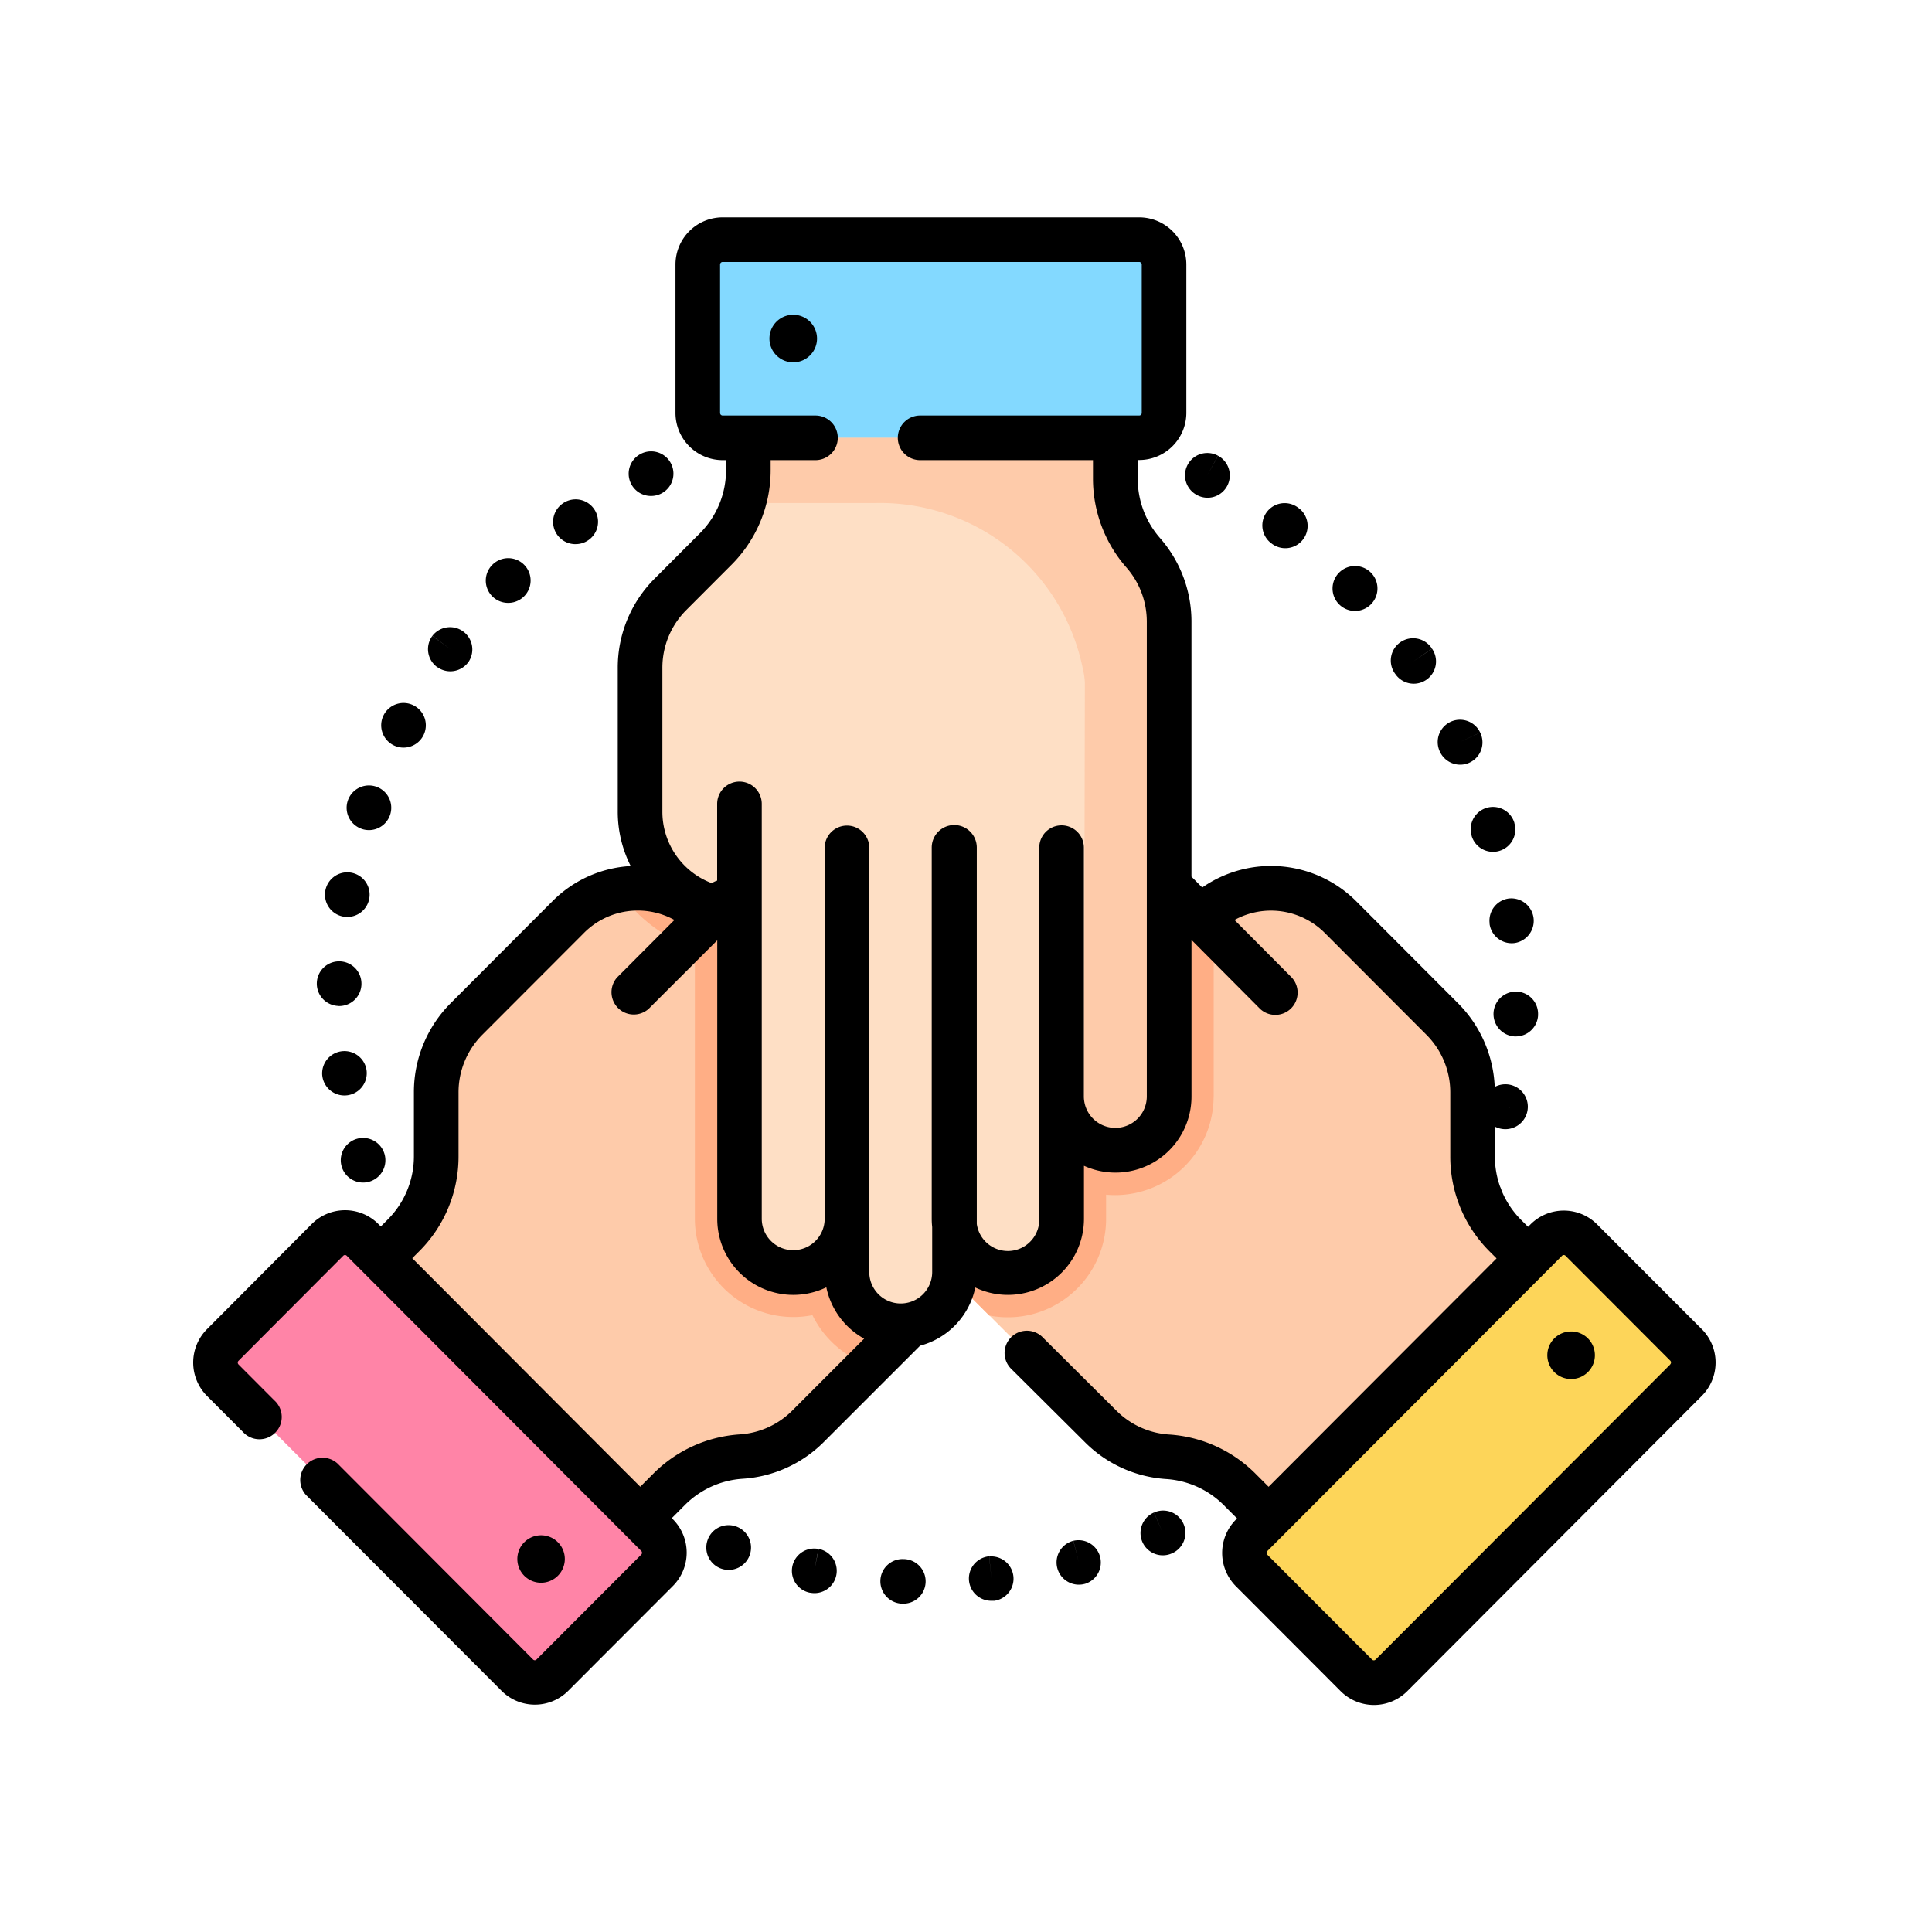 <svg xmlns="http://www.w3.org/2000/svg" width="80" height="80" viewBox="0 0 80 80">
  <g id="Group_586" data-name="Group 586" transform="translate(-824 -6305)">
    <rect id="Rectangle_311" data-name="Rectangle 311" width="80" height="80" transform="translate(824 6305)" fill="none"/>
    <g id="united" transform="translate(832 6314)">
      <path id="Path_1161" data-name="Path 1161" d="M198.281,187.809l-13.9-13.9a2.226,2.226,0,1,1,3.148-3.148l-3.58-3.58a2.221,2.221,0,0,1-.654-1.575,2.285,2.285,0,0,1,.028-.356,2.223,2.223,0,0,1,3.562-1.4l-1.363-1.363a2.227,2.227,0,0,1-.654-1.577,2.126,2.126,0,0,1,.03-.362,2.227,2.227,0,0,1,3.774-1.21l1.56,1.56a2.226,2.226,0,1,1,3.148-3.148l9.035,9.036.025-.036a4.071,4.071,0,0,1,5.763,0l4.213,4.213a4.323,4.323,0,0,1,1.266,3.051l0,2.636a4.652,4.652,0,0,0,1.363,3.286l.94.939L205.24,191.619l-1.2-1.2a4.654,4.654,0,0,0-2.986-1.353,4.318,4.318,0,0,1-2.772-1.257Zm0,0" transform="translate(-160.725 -137.75)" fill="#fecbaa"/>
      <path id="Path_1162" data-name="Path 1162" d="M353.731,354.181l12.2-12.2a1.029,1.029,0,0,1,1.455,0l4.344,4.343a1.03,1.03,0,0,1,0,1.455l-12.2,12.2a1.03,1.03,0,0,1-1.455,0l-4.343-4.344a1.029,1.029,0,0,1,0-1.455Zm0,0" transform="translate(-309.915 -299.614)" fill="#fdd559"/>
      <path id="Path_1163" data-name="Path 1163" d="M80.861,187.819l13.9-13.9a2.226,2.226,0,1,0-3.149-3.148l3.58-3.58a2.225,2.225,0,0,0-2.937-3.332l1.363-1.363a2.226,2.226,0,0,0,.654-1.577,2.123,2.123,0,0,0-.03-.362,2.218,2.218,0,0,0-1.842-1.835,2.226,2.226,0,0,0-1.931.625l-1.56,1.56a2.226,2.226,0,1,0-3.148-3.148l-9.036,9.036-.025-.036a4.071,4.071,0,0,0-5.763,0l-4.213,4.213a4.321,4.321,0,0,0-1.266,3.051l0,2.636a4.649,4.649,0,0,1-1.363,3.286l-.94.939L73.9,191.63l1.2-1.2a4.654,4.654,0,0,1,2.986-1.353,4.323,4.323,0,0,0,2.772-1.257Zm0,0" transform="translate(-55.38 -137.759)" fill="#fecbaa"/>
      <path id="Path_1164" data-name="Path 1164" d="M25.792,354.19l-12.2-12.2a1.029,1.029,0,0,0-1.455,0L7.8,346.337a1.03,1.03,0,0,0,0,1.455l12.2,12.2a1.029,1.029,0,0,0,1.455,0l4.344-4.343a1.03,1.03,0,0,0,0-1.455Zm0,0" transform="translate(-6.572 -299.621)" fill="#ff84a7"/>
      <path id="Path_1165" data-name="Path 1165" d="M172.2,81.721v19.662a2.226,2.226,0,1,1-4.453,0v5.063a2.225,2.225,0,0,1-4.432.279v1.927a2.226,2.226,0,0,1-.653,1.577,2.088,2.088,0,0,1-.277.235,2.227,2.227,0,0,1-3.524-1.812v-2.207a2.226,2.226,0,1,1-4.452,0V93.667l-.043.008A4.072,4.072,0,0,1,150.3,89.6V83.639a4.325,4.325,0,0,1,1.262-3.053l1.862-1.865a4.652,4.652,0,0,0,1.359-3.288V74.105h15.2v1.7a4.657,4.657,0,0,0,1.155,3.068,4.319,4.319,0,0,1,1.072,2.849Zm0,0" transform="translate(-131.792 -64.981)" fill="#fedfc5"/>
      <path id="Path_1166" data-name="Path 1166" d="M164.989,170.765a2.228,2.228,0,0,0-3.151,0l3.58-3.58a2.225,2.225,0,0,0-2.937-3.332l1.363-1.363a2.225,2.225,0,0,0,.654-1.577,2.075,2.075,0,0,0-.03-.362,2.227,2.227,0,0,0-3.773-1.211l-1.56,1.56a2.226,2.226,0,1,0-3.148-3.148l-9.036,9.036-.025-.036a4.056,4.056,0,0,0-3.687-1.108,5.974,5.974,0,0,0,3.137,2.373v11.2a4.078,4.078,0,0,0,4.869,4,4.081,4.081,0,0,0,2.362,2.073l11.38-11.381A2.226,2.226,0,0,0,164.989,170.765Zm0,0" transform="translate(-125.603 -137.759)" fill="#ffae85"/>
      <path id="Path_1167" data-name="Path 1167" d="M202.971,174.154v-7.863a4.074,4.074,0,0,0-.544.457l-.025.036-9.036-9.036a2.228,2.228,0,0,0-3.151,0,2.228,2.228,0,0,0,0,3.151l-1.56-1.56a2.225,2.225,0,0,0-3.774,1.211,2.123,2.123,0,0,0-.029.362,2.224,2.224,0,0,0,.654,1.577l1.363,1.363a2.225,2.225,0,0,0-2.937,3.332l3.58,3.58a2.226,2.226,0,1,0-3.148,3.148l9.314,9.314a4.088,4.088,0,0,0,.765.072,4.037,4.037,0,0,0,2.383-.771,4.072,4.072,0,0,0,1.69-3.306v-1q.188.017.379.017a4.08,4.08,0,0,0,4.073-4.077Zm0,0" transform="translate(-160.715 -137.752)" fill="#ffae85"/>
      <path id="Path_1168" data-name="Path 1168" d="M172.2,81.721v19.662a2.227,2.227,0,0,1-2.226,2.23c-.033,0-.069,0-.1,0a2.2,2.2,0,0,1-1.2-.418h0a2.225,2.225,0,0,1-.923-1.807v5.063a2.225,2.225,0,0,1-4.432.279v1.927a2.226,2.226,0,0,1-.653,1.577,2.088,2.088,0,0,1-.277.235,2.227,2.227,0,0,1-3.524-1.812v-2.207a2.226,2.226,0,1,1-4.452,0V93.667l-.043.008A4.072,4.072,0,0,1,150.3,89.6V83.639a4.325,4.325,0,0,1,1.262-3.053l1.862-1.865a4.661,4.661,0,0,0,1.359-3.288V74.105h15.2v1.7a4.2,4.2,0,0,0,.147,1.149,4.625,4.625,0,0,0,1.008,1.919,4.354,4.354,0,0,1,1.072,2.849Zm0,0" transform="translate(-131.792 -64.981)" fill="#fedfc5"/>
      <path id="Path_1169" data-name="Path 1169" d="M202.65,81.72v19.662a2.227,2.227,0,0,1-2.226,2.23c-.033,0-.069,0-.1,0a2.2,2.2,0,0,1-1.2-.418l.038-18.947a2.9,2.9,0,0,0-.074-.526,8.564,8.564,0,0,0-8.567-6.911h-5.5a4.636,4.636,0,0,0,.208-1.374V74.1h15.2v1.7a4.2,4.2,0,0,0,.147,1.149,4.625,4.625,0,0,0,1.008,1.919,4.354,4.354,0,0,1,1.072,2.849Zm0,0" transform="translate(-162.24 -64.981)" fill="#fecbaa"/>
      <path id="Path_1170" data-name="Path 1170" d="M187.977,15.7H170.727a1.029,1.029,0,0,1-1.029-1.029V8.529A1.029,1.029,0,0,1,170.727,7.5h17.249a1.029,1.029,0,0,1,1.029,1.029v6.143A1.029,1.029,0,0,1,187.977,15.7Zm0,0" transform="translate(-148.805 -6.577)" fill="#83d9ff"/>
      <path id="Path_1171" data-name="Path 1171" d="M202.462,447.755l-.185.9.178-.906a.923.923,0,1,0-.357,1.812l.017,0a.94.94,0,0,0,.175.017.924.924,0,0,0,.172-1.831Zm0,0" transform="translate(-176.562 -392.61)"/>
      <path id="Path_1172" data-name="Path 1172" d="M261.78,450.261l.092.919-.095-.918a.923.923,0,0,0,.093,1.842c.032,0,.064,0,.1,0l.026,0a.924.924,0,0,0-.212-1.835Zm0,0" transform="translate(-228.819 -394.819)"/>
      <path id="Path_1173" data-name="Path 1173" d="M232.073,451.232h-.013a.918.918,0,0,0-.957.882.929.929,0,0,0,.887.964h.043a.923.923,0,0,0,.041-1.846Zm0,0" transform="translate(-202.648 -395.674)"/>
      <path id="Path_1174" data-name="Path 1174" d="M173.817,439.848l-.012,0a.918.918,0,0,0-1.175.559.926.926,0,1,0,1.187-.555Zm0,0" transform="translate(-151.328 -385.642)"/>
      <path id="Path_1175" data-name="Path 1175" d="M291.048,444.833l.228.9-.23-.894a.923.923,0,1,0,.461,1.788l.025-.006a.924.924,0,0,0-.482-1.783Zm0,0" transform="translate(-254.603 -390.038)"/>
      <path id="Path_1176" data-name="Path 1176" d="M319.148,435.031l.366.847-.369-.846a.923.923,0,1,0,.737,1.693l.023-.01a.923.923,0,0,0-.757-1.684Zm0,0" transform="translate(-279.364 -381.4)"/>
      <path id="Path_1177" data-name="Path 1177" d="M147.4,80.537a.924.924,0,1,0-.431-1.739l-.011.006a.922.922,0,0,0,.442,1.733Zm0,0" transform="translate(-128.443 -69)"/>
      <path id="Path_1178" data-name="Path 1178" d="M63.731,164.987a.923.923,0,0,0,1.247-.389l.016-.032a.924.924,0,1,0-1.263.421Zm0,0" transform="translate(-55.451 -143.136)"/>
      <path id="Path_1179" data-name="Path 1179" d="M52.224,192.792a.922.922,0,0,0,1.171-.579l.012-.037a.924.924,0,1,0-1.183.615Zm0,0" transform="translate(-45.243 -167.468)"/>
      <path id="Path_1180" data-name="Path 1180" d="M79.343,139.275a.923.923,0,0,0,1.29-.2l.012-.016a.923.923,0,0,0-1.5-1.074l.744.547-.747-.543a.923.923,0,0,0,.2,1.29Zm0,0" transform="translate(-69.241 -120.656)"/>
      <path id="Path_1181" data-name="Path 1181" d="M121.968,96.677A.927.927,0,1,0,121.433,95l-.023.017a.924.924,0,0,0,.558,1.661Zm0,0" transform="translate(-106.141 -83.146)"/>
      <path id="Path_1182" data-name="Path 1182" d="M49.681,310.828a.924.924,0,1,0-.012-.04l.012.04Zm0,0" transform="translate(-43.525 -271.499)"/>
      <path id="Path_1183" data-name="Path 1183" d="M99.314,116.461a.926.926,0,1,0-.645-1.583l-.015.015a.923.923,0,0,0,.66,1.568Zm0,0" transform="translate(-86.276 -100.497)"/>
      <path id="Path_1184" data-name="Path 1184" d="M45.189,281a.924.924,0,0,0-1.833.228l.005.037A.923.923,0,0,0,45.189,281Zm0,0" transform="translate(-38.012 -245.695)"/>
      <path id="Path_1185" data-name="Path 1185" d="M42.487,252.007h.028a.923.923,0,0,0,.922-.9v-.039a.924.924,0,1,0-.951.935Zm0,0" transform="translate(-36.47 -219.349)"/>
      <path id="Path_1186" data-name="Path 1186" d="M45.093,222.029a.954.954,0,0,0,.164.014.924.924,0,0,0,.908-.761c0-.013,0-.027.006-.04a.924.924,0,1,0-1.078.787Zm0,0" transform="translate(-38.874 -193.074)"/>
      <path id="Path_1187" data-name="Path 1187" d="M403.085,143.213a.923.923,0,0,0,1.52-1.048l-.768.514.765-.518a.924.924,0,1,0-1.529,1.036Zm0,0" transform="translate(-353.306 -124.301)"/>
      <path id="Path_1188" data-name="Path 1188" d="M436.761,229.028a.923.923,0,0,0-.814,1.021l0,.04a.924.924,0,0,0,.913.793.943.943,0,0,0,.132-.009.93.93,0,0,0-.236-1.844Zm0,0" transform="translate(-382.266 -200.825)"/>
      <path id="Path_1189" data-name="Path 1189" d="M429.676,199.47l0,.012a.923.923,0,0,0,.885.663.91.91,0,0,0,.261-.038.923.923,0,0,0,.626-1.147l0-.012a.923.923,0,0,0-1.772.521Zm0,0" transform="translate(-376.74 -173.872)"/>
      <path id="Path_1190" data-name="Path 1190" d="M418.633,170.3a.928.928,0,0,0,.833.518.923.923,0,0,0,.827-1.328l-.837.39.836-.392a.923.923,0,0,0-1.672.784Zm0,0" transform="translate(-367.001 -148.154)"/>
      <path id="Path_1191" data-name="Path 1191" d="M383.467,118.93a.93.93,0,1,0-.028-.029Zm0,0" transform="translate(-336.014 -102.902)"/>
      <path id="Path_1192" data-name="Path 1192" d="M438.267,260.385a.929.929,0,0,0-.079,1.856h.052a.924.924,0,0,0,.921-.872v-.038A.922.922,0,0,0,438.267,260.385Zm0,0" transform="translate(-383.473 -228.325)"/>
      <path id="Path_1193" data-name="Path 1193" d="M334.033,81l.022.012a.92.92,0,0,0,1.244-.379.926.926,0,0,0-.375-1.25l-.447.808.444-.81A.923.923,0,1,0,334.033,81Zm0,0" transform="translate(-292.485 -69.51)"/>
      <path id="Path_1194" data-name="Path 1194" d="M360.243,98l.014.011a.924.924,0,0,0,1.116-1.472l-.006,0A.923.923,0,1,0,360.243,98Zm0,0" transform="translate(-315.572 -84.483)"/>
      <path id="Path_1195" data-name="Path 1195" d="M62.469,46.04,58.134,41.7a1.95,1.95,0,0,0-2.761,0l-.1.1-.285-.285a3.727,3.727,0,0,1-.808-1.21.9.9,0,0,0-.066-.171,3.734,3.734,0,0,1-.215-1.254V37.649a.93.93,0,1,0-.006-1.641,5.206,5.206,0,0,0-1.526-3.472l-4.205-4.213a4.99,4.99,0,0,0-6.38-.573l-.446-.449V16.74a5.244,5.244,0,0,0-1.3-3.458,3.726,3.726,0,0,1-.925-2.46v-.774h.063A1.955,1.955,0,0,0,41.124,8.1V1.953A1.955,1.955,0,0,0,39.171,0H21.922A1.955,1.955,0,0,0,19.97,1.953V8.1a1.955,1.955,0,0,0,1.952,1.953h.142v.4a3.7,3.7,0,0,1-1.09,2.635l-1.862,1.865a5.21,5.21,0,0,0-1.532,3.7v5.957a4.979,4.979,0,0,0,.536,2.251,4.959,4.959,0,0,0-3.24,1.456l-4.205,4.213a5.211,5.211,0,0,0-1.532,3.7v2.638a3.7,3.7,0,0,1-1.089,2.635l-.281.282,0,0-.1-.1a1.95,1.95,0,0,0-2.761,0L.57,46.04a1.958,1.958,0,0,0,0,2.762l1.485,1.487a.923.923,0,1,0,1.307-1.3L1.877,47.5a.107.107,0,0,1,0-.152L6.212,43a.1.1,0,0,1,.147,0l.754.755h0L17.4,54.066l1.153,1.155a.107.107,0,0,1,0,.152l-4.335,4.342a.1.1,0,0,1-.147,0L5.975,51.6a.923.923,0,0,0-1.307,1.3l8.1,8.113a1.95,1.95,0,0,0,2.761,0l4.335-4.342a1.957,1.957,0,0,0,0-2.761l-.047-.047.547-.548a3.711,3.711,0,0,1,2.389-1.083,5.225,5.225,0,0,0,3.362-1.525L30.1,46.723a3.162,3.162,0,0,0,2.285-2.409,3.149,3.149,0,0,0,4.5-2.849V39.272a3.147,3.147,0,0,0,4.452-2.87V29.92l2.84,2.854a.923.923,0,0,0,1.309-1.3l-2.368-2.38a3.145,3.145,0,0,1,3.738.537l4.205,4.212a3.376,3.376,0,0,1,.992,2.4v2.638a5.54,5.54,0,0,0,1.629,3.94l.287.287-1.339,1.342-8.1,8.115-.452-.453-.014-.013-.079-.08A5.56,5.56,0,0,0,40.406,50.4a3.386,3.386,0,0,1-2.178-.988l-3.034-3.018a.923.923,0,1,0-1.3,1.309l3.032,3.016a5.225,5.225,0,0,0,3.363,1.525,3.712,3.712,0,0,1,2.388,1.083l.045.045a.888.888,0,0,0,.076.077l.426.426-.047.048a1.957,1.957,0,0,0,0,2.761l4.335,4.342a1.951,1.951,0,0,0,2.762,0L62.469,48.8a1.957,1.957,0,0,0,0-2.761Zm-7.952-9.182-.017,0-.168-.034ZM24.807,49.409a3.38,3.38,0,0,1-2.174.986,5.56,5.56,0,0,0-3.576,1.621l-.545.546-.491-.492L18,52.051,9.071,43.1l.287-.287a5.54,5.54,0,0,0,1.629-3.94V36.24a3.374,3.374,0,0,1,.992-2.4l4.205-4.212a3.144,3.144,0,0,1,3.743-.534L17.556,31.47a.923.923,0,0,0,1.307,1.3L21.7,29.936V41.465a3.149,3.149,0,0,0,4.517,2.841,3.165,3.165,0,0,0,1.565,2.126ZM39.487,36.4a1.3,1.3,0,1,1-2.606,0V26.1a.923.923,0,0,0-1.847,0V41.465a1.3,1.3,0,0,1-2.587.216V26.091a.933.933,0,0,0-1.866.011V41.465a3.166,3.166,0,0,0,.019.346v1.861a1.3,1.3,0,1,1-2.605,0V26.08a.924.924,0,0,0-1.847,0V41.465a1.3,1.3,0,1,1-2.605,0V24.288a.923.923,0,1,0-1.847,0v3.177a.907.907,0,0,0-.222.106,3.16,3.16,0,0,1-2.046-2.955V18.658a3.376,3.376,0,0,1,.992-2.4l1.862-1.865a5.539,5.539,0,0,0,1.629-3.94v-.4h1.856a.923.923,0,0,0,0-1.847H21.922a.106.106,0,0,1-.105-.106V1.953a.106.106,0,0,1,.105-.106H39.171a.106.106,0,0,1,.106.106V8.1a.106.106,0,0,1-.106.106H30.1a.923.923,0,0,0,0,1.847h7.158v.774A5.576,5.576,0,0,0,38.644,14.5a3.4,3.4,0,0,1,.843,2.24ZM61.161,47.5l-12.2,12.219a.1.1,0,0,1-.074.031.1.1,0,0,1-.074-.031l-4.335-4.342a.107.107,0,0,1,0-.152l.7-.7h0l7.081-7.093L56.679,43a.1.1,0,0,1,.147,0l4.335,4.342a.107.107,0,0,1,0,.152Zm0,0" transform="translate(0 0)"/>
      <path id="Path_1196" data-name="Path 1196" d="M194.8,32.8a.985.985,0,1,0,.984.985A.985.985,0,0,0,194.8,32.8Zm0,0" transform="translate(-169.953 -28.766)"/>
      <path id="Path_1197" data-name="Path 1197" d="M456.4,374.688a.985.985,0,1,0,.983.985A.985.985,0,0,0,456.4,374.688Zm0,0" transform="translate(-399.342 -328.555)"/>
      <path id="Path_1198" data-name="Path 1198" d="M110.978,444.188a.983.983,0,1,0-.983.985A.985.985,0,0,0,110.978,444.188Zm0,0" transform="translate(-95.59 -388.635)"/>
    </g>
  </g>
</svg>
